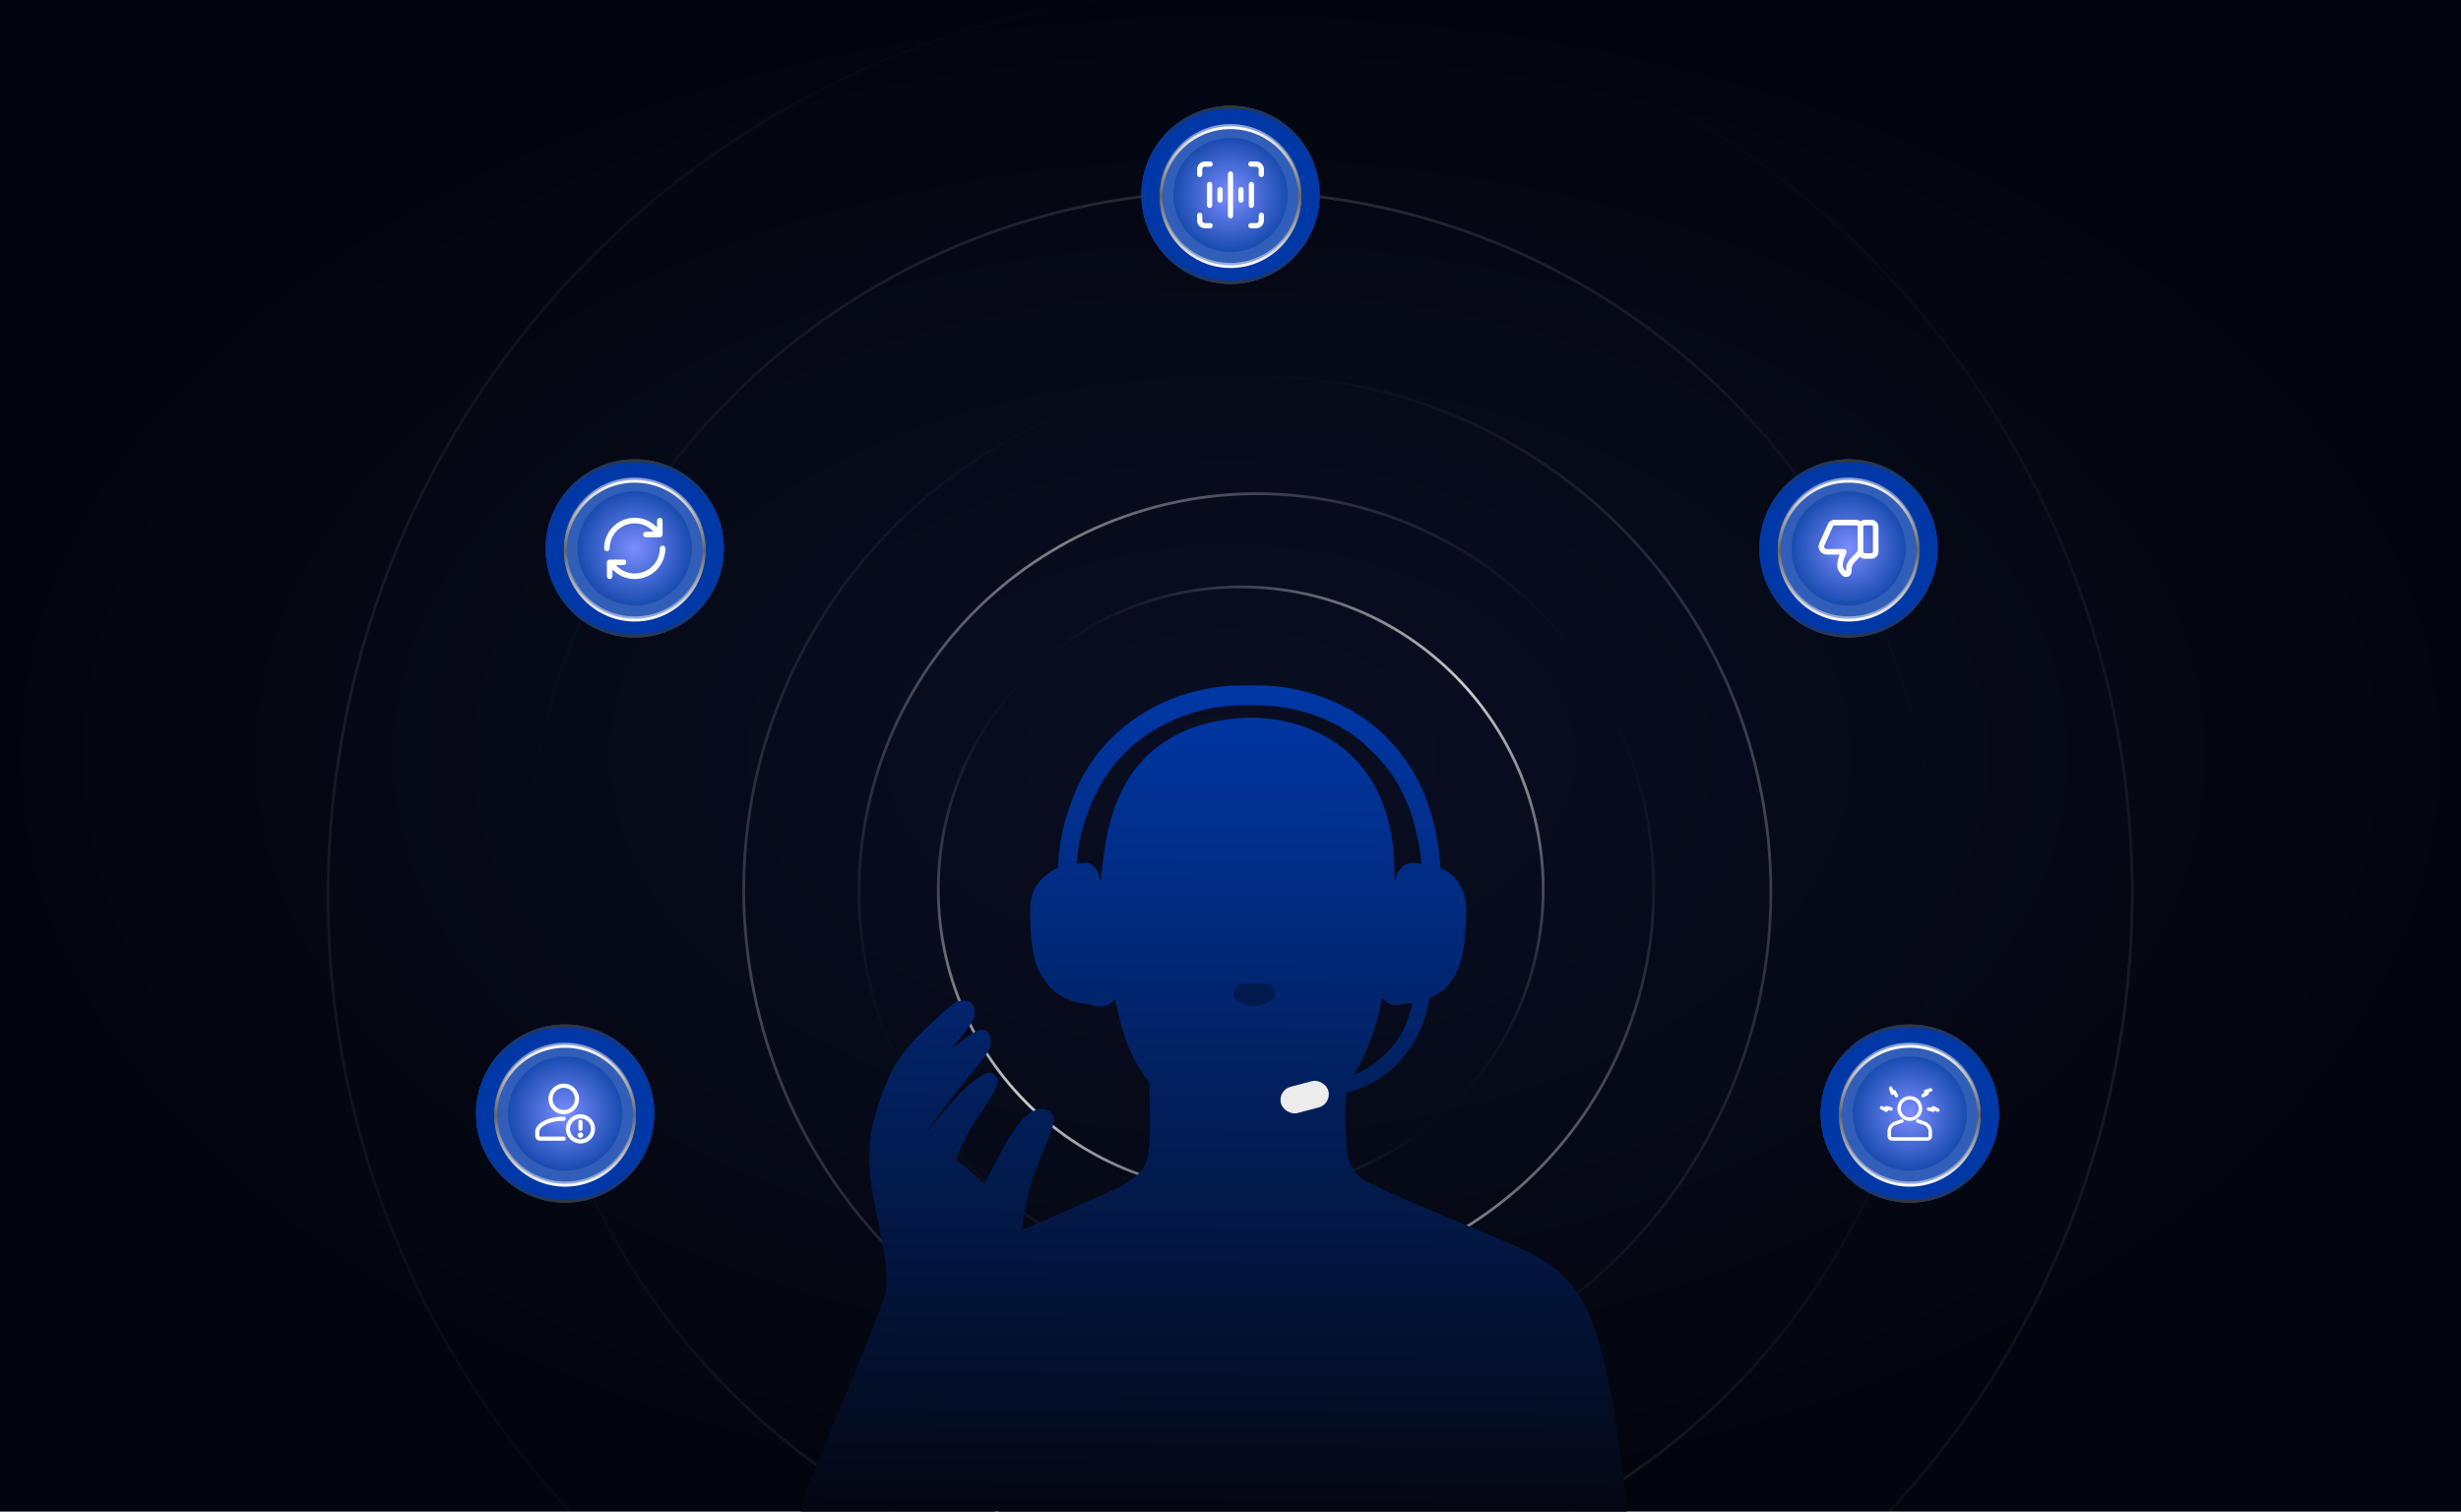 <svg width="884" height="543" viewBox="0 0 884 543" fill="none" xmlns="http://www.w3.org/2000/svg">
<g clip-path="url(#clip0_3906_53045)">
<rect width="884" height="543" fill="url(#paint0_radial_3906_53045)"/>
<path opacity="0.6" d="M632.439 283.577C652.555 383.66 587.909 481.061 488.051 501.132C388.194 521.203 290.934 456.342 270.818 356.26C250.703 256.177 315.349 158.775 415.207 138.704C515.064 118.634 612.323 183.494 632.439 283.577Z" stroke="url(#paint1_linear_3906_53045)" stroke-opacity="0.4"/>
<path opacity="0.8" d="M377.274 198.225C444.668 157.229 532.437 178.473 573.313 245.67C614.189 312.867 592.696 400.575 525.302 441.571C457.909 482.567 370.139 461.322 329.263 394.125C288.387 326.928 309.881 239.22 377.274 198.225Z" stroke="url(#paint2_linear_3906_53045)" stroke-opacity="0.6"/>
<circle cx="445.688" cy="319.465" r="108.644" transform="rotate(46.94 445.688 319.465)" stroke="url(#paint3_linear_3906_53045)" stroke-opacity="0.8"/>
<path opacity="0.4" d="M441.862 68.658C581.788 68.658 695.219 181.838 695.219 321.45C695.219 461.063 581.788 574.243 441.862 574.243C301.936 574.243 188.506 461.063 188.506 321.45C188.506 181.838 301.936 68.658 441.862 68.658Z" stroke="url(#paint4_linear_3906_53045)" stroke-opacity="0.4"/>
<path opacity="0.2" d="M122.572 266.58C152.944 89.847 320.518 -28.855 496.856 1.449C673.194 31.754 791.524 199.59 761.152 376.323C730.779 553.057 563.206 671.758 386.867 641.454C210.53 611.149 92.199 443.313 122.572 266.58Z" stroke="url(#paint5_linear_3906_53045)" stroke-opacity="0.4"/>
<circle cx="203" cy="400" r="31.5" fill="#0038A7" stroke="url(#paint6_linear_3906_53045)"/>
<g filter="url(#filter0_f_3906_53045)">
<circle cx="203" cy="400" r="32" fill="#0038A7"/>
<circle cx="203" cy="400" r="31.5" stroke="url(#paint7_linear_3906_53045)"/>
</g>
<circle cx="203" cy="400" r="25.436" fill="white" fill-opacity="0.1"/>
<circle cx="203" cy="400" r="24.936" stroke="url(#paint8_linear_3906_53045)" stroke-opacity="0.5"/>
<circle cx="202.997" cy="400" r="20.513" fill="url(#paint9_radial_3906_53045)"/>
<path fill-rule="evenodd" clip-rule="evenodd" d="M202.5 408.263H193.95C193.897 408.263 193.846 408.241 193.809 408.204C193.771 408.166 193.75 408.116 193.75 408.063C193.75 408.062 193.75 406.613 193.75 406.613C193.75 405.782 194.343 405.05 195.257 404.428C196.889 403.314 199.53 402.612 202.5 402.612C202.914 402.612 203.25 402.276 203.25 401.862C203.25 401.449 202.914 401.112 202.5 401.112C199.178 401.112 196.237 401.943 194.411 403.188C193.018 404.138 192.25 405.345 192.25 406.612V408.063C192.25 408.513 192.429 408.946 192.748 409.265C193.067 409.583 193.499 409.763 193.95 409.762C195.966 409.763 202.5 409.763 202.5 409.763C202.914 409.763 203.25 409.426 203.25 409.013C203.25 408.599 202.914 408.263 202.5 408.263Z" fill="white"/>
<path fill-rule="evenodd" clip-rule="evenodd" d="M202.5 389.25C199.464 389.25 197 391.714 197 394.75C197 397.786 199.464 400.25 202.5 400.25C205.536 400.25 208 397.786 208 394.75C208 391.714 205.536 389.25 202.5 389.25ZM202.5 390.75C204.708 390.75 206.5 392.542 206.5 394.75C206.5 396.958 204.708 398.75 202.5 398.75C200.292 398.75 198.5 396.958 198.5 394.75C198.5 392.542 200.292 390.75 202.5 390.75Z" fill="white"/>
<path fill-rule="evenodd" clip-rule="evenodd" d="M209.25 405.5V403C209.25 402.586 208.914 402.25 208.5 402.25C208.086 402.25 207.75 402.586 207.75 403V405.5C207.75 405.914 208.086 406.25 208.5 406.25C208.914 406.25 209.25 405.914 209.25 405.5Z" fill="white"/>
<path d="M208.5 408.75C209.052 408.75 209.5 408.302 209.5 407.75C209.5 407.198 209.052 406.75 208.5 406.75C207.948 406.75 207.5 407.198 207.5 407.75C207.5 408.302 207.948 408.75 208.5 408.75Z" fill="white"/>
<path fill-rule="evenodd" clip-rule="evenodd" d="M208.5 400.25C205.602 400.25 203.25 402.602 203.25 405.5C203.25 408.398 205.602 410.75 208.5 410.75C211.398 410.75 213.75 408.398 213.75 405.5C213.75 402.602 211.398 400.25 208.5 400.25ZM208.5 401.75C210.57 401.75 212.25 403.43 212.25 405.5C212.25 407.57 210.57 409.25 208.5 409.25C206.43 409.25 204.75 407.57 204.75 405.5C204.75 403.43 206.43 401.75 208.5 401.75Z" fill="white"/>
<g filter="url(#filter1_f_3906_53045)">
<circle cx="203" cy="400.821" r="25.436" fill="white" fill-opacity="0.1"/>
<circle cx="203" cy="400.821" r="24.936" stroke="url(#paint10_linear_3906_53045)"/>
</g>
<circle cx="686" cy="400" r="31.5" fill="#0038A7" stroke="url(#paint11_linear_3906_53045)"/>
<g filter="url(#filter2_f_3906_53045)">
<circle cx="686" cy="400" r="32" fill="#0038A7"/>
<circle cx="686" cy="400" r="31.5" stroke="url(#paint12_linear_3906_53045)"/>
</g>
<circle cx="686" cy="400" r="25.436" fill="white" fill-opacity="0.1"/>
<circle cx="686" cy="400" r="24.936" stroke="url(#paint13_linear_3906_53045)" stroke-opacity="0.5"/>
<circle cx="685.997" cy="400" r="20.513" fill="url(#paint14_radial_3906_53045)"/>
<path d="M686.001 402.404C687.119 402.403 688.19 401.959 688.981 401.168C689.771 400.378 690.216 399.306 690.217 398.188C689.986 392.595 682.016 392.597 681.785 398.188C681.786 399.306 682.231 400.378 683.021 401.168C683.812 401.958 684.883 402.403 686.001 402.404ZM686.001 394.723C686.92 394.724 687.801 395.089 688.451 395.739C689.1 396.389 689.466 397.27 689.467 398.188C689.28 402.785 682.722 402.784 682.535 398.188C682.536 397.27 682.902 396.389 683.552 395.739C684.201 395.089 685.082 394.724 686.001 394.723Z" fill="white" stroke="white" stroke-width="0.5"/>
<path d="M691.289 403.109L688.978 402.34C688.884 402.311 688.783 402.32 688.695 402.365C688.608 402.41 688.541 402.487 688.51 402.58C688.479 402.674 688.486 402.775 688.529 402.864C688.573 402.952 688.649 403.02 688.742 403.053L691.052 403.821C691.62 404.01 692.114 404.373 692.464 404.859C692.814 405.344 693.002 405.928 693.001 406.526V408.196C693.001 408.341 692.943 408.48 692.84 408.583C692.738 408.685 692.599 408.743 692.453 408.743H679.55C679.405 408.743 679.265 408.685 679.163 408.583C679.06 408.48 679.002 408.341 679.002 408.196V406.526C679.002 405.928 679.19 405.344 679.539 404.859C679.889 404.373 680.383 404.01 680.951 403.821L683.262 403.053C683.308 403.037 683.352 403.012 683.389 402.98C683.426 402.948 683.457 402.909 683.479 402.865C683.501 402.821 683.514 402.773 683.518 402.723C683.521 402.674 683.515 402.625 683.499 402.578C683.484 402.531 683.459 402.488 683.427 402.451C683.395 402.414 683.355 402.383 683.311 402.361C683.267 402.339 683.219 402.326 683.17 402.322C683.121 402.319 683.072 402.325 683.025 402.34L680.714 403.11C679.997 403.348 679.373 403.806 678.931 404.42C678.489 405.033 678.251 405.77 678.252 406.526V408.196C678.252 408.54 678.389 408.87 678.632 409.113C678.876 409.356 679.206 409.493 679.55 409.493H692.453C692.798 409.493 693.127 409.356 693.371 409.113C693.614 408.87 693.751 408.54 693.751 408.196V406.526C693.752 405.77 693.515 405.033 693.073 404.42C692.63 403.806 692.006 403.348 691.289 403.109Z" fill="white" stroke="white" stroke-width="0.5"/>
<path d="M679.355 392.817C679.374 392.879 679.409 392.934 679.456 392.978C679.503 393.023 679.561 393.054 679.623 393.07C679.686 393.085 679.752 393.085 679.814 393.068C679.876 393.051 679.933 393.018 679.979 392.973L680.271 392.681L680.902 393.77C680.926 393.813 680.959 393.851 680.998 393.882C681.037 393.912 681.082 393.934 681.13 393.947C681.177 393.96 681.227 393.963 681.276 393.957C681.325 393.951 681.373 393.935 681.416 393.91C681.458 393.885 681.496 393.852 681.526 393.813C681.556 393.773 681.578 393.728 681.591 393.681C681.603 393.633 681.606 393.583 681.599 393.534C681.592 393.485 681.576 393.438 681.551 393.395L680.676 391.882C680.647 391.833 680.607 391.791 680.559 391.759C680.511 391.728 680.457 391.708 680.4 391.7C680.343 391.693 680.286 391.698 680.231 391.716C680.177 391.735 680.127 391.765 680.086 391.805L679.891 392L679.517 390.768C679.487 390.674 679.421 390.597 679.334 390.551C679.247 390.506 679.145 390.496 679.051 390.525C678.957 390.554 678.878 390.618 678.831 390.704C678.784 390.79 678.773 390.891 678.799 390.986L679.355 392.817Z" fill="white" stroke="white" stroke-width="0.5"/>
<path d="M679.613 398.453C679.625 398.406 679.629 398.356 679.622 398.307C679.616 398.259 679.6 398.211 679.575 398.169C679.55 398.126 679.518 398.089 679.479 398.059C679.439 398.029 679.395 398.007 679.347 397.994L677.659 397.543C677.604 397.529 677.546 397.527 677.489 397.539C677.433 397.55 677.38 397.574 677.335 397.609C677.289 397.644 677.253 397.689 677.227 397.741C677.201 397.792 677.188 397.848 677.187 397.906V398.182L676.051 397.575C675.964 397.53 675.862 397.522 675.769 397.551C675.675 397.581 675.597 397.646 675.55 397.732C675.504 397.819 675.493 397.92 675.521 398.014C675.548 398.109 675.612 398.188 675.698 398.236L677.386 399.138C677.443 399.168 677.507 399.183 677.571 399.181C677.636 399.179 677.699 399.16 677.754 399.127C677.809 399.094 677.855 399.047 677.887 398.991C677.92 398.935 677.937 398.872 677.938 398.808V398.394L679.154 398.719C679.25 398.744 679.352 398.73 679.438 398.681C679.524 398.631 679.587 398.549 679.613 398.453Z" fill="white" stroke="white" stroke-width="0.5"/>
<path d="M696.305 398.477L694.617 397.575C694.56 397.545 694.496 397.53 694.432 397.532C694.367 397.534 694.304 397.553 694.249 397.586C694.193 397.619 694.147 397.666 694.115 397.722C694.083 397.778 694.066 397.841 694.065 397.906V398.319L692.849 397.994C692.754 397.97 692.652 397.985 692.568 398.035C692.483 398.085 692.421 398.166 692.395 398.261C692.37 398.357 692.383 398.458 692.432 398.544C692.481 398.629 692.561 398.692 692.656 398.719L694.344 399.17C694.399 399.184 694.457 399.186 694.513 399.174C694.57 399.163 694.622 399.139 694.668 399.104C694.713 399.069 694.75 399.024 694.776 398.973C694.801 398.921 694.815 398.865 694.815 398.808V398.531C694.925 398.571 696.025 399.227 696.128 399.183C696.211 399.181 696.291 399.152 696.355 399.101C696.42 399.049 696.466 398.978 696.486 398.897C696.506 398.817 696.499 398.733 696.467 398.657C696.434 398.58 696.377 398.517 696.305 398.477Z" fill="white" stroke="white" stroke-width="0.5"/>
<path d="M690.776 393.957C690.834 394.038 692.39 393.061 692.476 393.032C692.525 393.003 692.568 392.963 692.599 392.915C692.631 392.867 692.651 392.813 692.658 392.756C692.666 392.699 692.66 392.641 692.642 392.587C692.624 392.532 692.594 392.483 692.553 392.442L692.358 392.247L693.59 391.873C693.684 391.842 693.762 391.777 693.807 391.689C693.853 391.602 693.862 391.501 693.834 391.407C693.805 391.313 693.741 391.234 693.655 391.187C693.569 391.14 693.467 391.128 693.373 391.155L691.541 391.71C691.48 391.73 691.424 391.765 691.38 391.812C691.336 391.859 691.304 391.916 691.289 391.979C691.273 392.041 691.274 392.107 691.29 392.169C691.307 392.231 691.34 392.288 691.385 392.335L691.678 392.627L690.588 393.257C690.518 393.3 690.464 393.363 690.433 393.439C690.403 393.515 690.398 393.599 690.419 393.678C690.44 393.757 690.487 393.826 690.551 393.877C690.615 393.927 690.694 393.955 690.776 393.957Z" fill="white" stroke="white" stroke-width="0.5"/>
<g filter="url(#filter3_f_3906_53045)">
<circle cx="686" cy="400.821" r="25.436" fill="white" fill-opacity="0.1"/>
<circle cx="686" cy="400.821" r="24.936" stroke="url(#paint15_linear_3906_53045)"/>
</g>
<circle cx="228" cy="197" r="31.5" fill="#0038A7" stroke="url(#paint16_linear_3906_53045)"/>
<g filter="url(#filter4_f_3906_53045)">
<circle cx="228" cy="197" r="32" fill="#0038A7"/>
<circle cx="228" cy="197" r="31.5" stroke="url(#paint17_linear_3906_53045)"/>
</g>
<circle cx="228" cy="197" r="25.436" fill="white" fill-opacity="0.1"/>
<circle cx="228" cy="197" r="24.936" stroke="url(#paint18_linear_3906_53045)" stroke-opacity="0.5"/>
<circle cx="227.997" cy="197" r="20.513" fill="url(#paint19_radial_3906_53045)"/>
<path fill-rule="evenodd" clip-rule="evenodd" d="M228 188C223.029 188 219 192.029 219 197C219 197.552 218.552 198 218 198C217.448 198 217 197.552 217 197C217 190.925 221.925 186 228 186C231.153 186 233.995 187.327 236 189.45V187C236 186.448 236.448 186 237 186C237.552 186 238 186.448 238 187V192C238 192.552 237.552 193 237 193H236.681C236.669 193 236.657 193 236.645 193H232C231.448 193 231 192.552 231 192C231 191.448 231.448 191 232 191H234.708C233.06 189.158 230.665 188 228 188ZM228 206C232.971 206 237 201.971 237 197C237 196.448 237.448 196 238 196C238.552 196 239 196.448 239 197C239 203.075 234.075 208 228 208C224.847 208 222.005 206.673 220 204.55V207C220 207.552 219.552 208 219 208C218.448 208 218 207.552 218 207V202C218 201.448 218.448 201 219 201H219.319C219.331 201 219.343 201 219.355 201H224C224.552 201 225 201.448 225 202C225 202.552 224.552 203 224 203H221.292C222.94 204.842 225.335 206 228 206Z" fill="white"/>
<g filter="url(#filter5_f_3906_53045)">
<circle cx="228" cy="197.82" r="25.436" fill="white" fill-opacity="0.1"/>
<circle cx="228" cy="197.82" r="24.936" stroke="url(#paint20_linear_3906_53045)"/>
</g>
<circle cx="664" cy="197" r="31.5" fill="#0038A7" stroke="url(#paint21_linear_3906_53045)"/>
<g filter="url(#filter6_f_3906_53045)">
<circle cx="664" cy="197" r="32" fill="#0038A7"/>
<circle cx="664" cy="197" r="31.5" stroke="url(#paint22_linear_3906_53045)"/>
</g>
<circle cx="664" cy="197" r="25.436" fill="white" fill-opacity="0.1"/>
<circle cx="664" cy="197" r="24.936" stroke="url(#paint23_linear_3906_53045)" stroke-opacity="0.5"/>
<circle cx="663.997" cy="197" r="20.513" fill="url(#paint24_radial_3906_53045)"/>
<path d="M672.208 186.976H669.841C669.245 186.976 668.706 187.21 668.298 187.583C667.89 187.21 667.351 186.976 666.756 186.976H658.924C658.023 186.976 657.203 187.507 656.833 188.328L653.644 195.432C653.367 196.25 653.5 197.156 654.003 197.856C654.507 198.56 655.289 198.963 656.151 198.963H661.191L661.184 198.978C660.579 200.417 660.214 201.286 660.214 203.32C660.214 203.324 660.217 203.327 660.217 203.332C660.217 203.336 660.214 203.34 660.214 203.344C660.214 204.606 661.128 205.694 661.923 206.5C662.265 206.847 662.7 207.023 663.137 207.023C663.515 207.023 663.894 206.891 664.214 206.623C664.869 206.075 664.872 205.314 664.874 204.703C664.875 204.544 664.875 204.378 664.886 204.208L664.937 203.508C665.473 202.271 666.1 201.654 666.888 200.885C667.253 200.529 667.662 200.125 668.089 199.632C668.51 200.135 669.135 200.463 669.841 200.463H672.208C673.472 200.463 674.5 199.434 674.5 198.171V189.268C674.5 188.004 673.472 186.976 672.208 186.976ZM667.13 198.449C666.682 198.991 666.254 199.408 665.841 199.811C664.982 200.649 664.171 201.441 663.507 203.03C663.488 203.11 663.473 203.186 663.451 203.266L663.391 204.1C663.375 204.305 663.375 204.505 663.374 204.698C663.372 205.156 663.359 205.382 663.252 205.472C663.184 205.528 663.108 205.565 662.991 205.447C662.642 205.093 661.714 204.152 661.714 203.32C661.714 201.589 661.982 200.952 662.567 199.559L663.006 198.497C663.101 198.266 663.075 198.003 662.935 197.795C662.796 197.587 662.562 197.463 662.313 197.463H656.151C655.779 197.463 655.44 197.288 655.222 196.982C654.997 196.67 654.94 196.28 655.038 195.981L658.202 188.943C658.329 188.659 658.612 188.476 658.924 188.476H666.756C667.193 188.476 667.548 188.831 667.548 189.268V197.943L667.13 198.449ZM673 198.171C673 198.608 672.645 198.963 672.208 198.963H669.841C669.403 198.963 669.048 198.608 669.048 198.171V189.268C669.048 188.831 669.403 188.476 669.841 188.476H672.208C672.645 188.476 673 188.831 673 189.268V198.171Z" fill="white" stroke="white" stroke-width="0.5"/>
<g filter="url(#filter7_f_3906_53045)">
<circle cx="664" cy="197.82" r="25.436" fill="white" fill-opacity="0.1"/>
<circle cx="664" cy="197.82" r="24.936" stroke="url(#paint25_linear_3906_53045)"/>
</g>
<circle cx="442" cy="70" r="31.5" fill="#0038A7" stroke="url(#paint26_linear_3906_53045)"/>
<g filter="url(#filter8_f_3906_53045)">
<circle cx="442" cy="70" r="32" fill="#0038A7"/>
<circle cx="442" cy="70" r="31.5" stroke="url(#paint27_linear_3906_53045)"/>
</g>
<circle cx="442" cy="70" r="25.436" fill="white" fill-opacity="0.1"/>
<circle cx="442" cy="70" r="24.936" stroke="url(#paint28_linear_3906_53045)" stroke-opacity="0.5"/>
<circle cx="441.997" cy="70" r="20.513" fill="url(#paint29_radial_3906_53045)"/>
<g clip-path="url(#clip1_3906_53045)">
<path d="M435.438 73.75V66.25C435.438 65.732 435.018 65.312 434.5 65.312C433.982 65.312 433.562 65.732 433.562 66.25V73.75C433.562 74.268 433.982 74.688 434.5 74.688C435.018 74.688 435.438 74.268 435.438 73.75Z" fill="white"/>
<path d="M442 61.562C441.482 61.562 441.062 61.982 441.062 62.5V77.5C441.062 78.018 441.482 78.438 442 78.438C442.518 78.438 442.938 78.018 442.938 77.5V62.5C442.938 61.982 442.518 61.562 442 61.562Z" fill="white"/>
<path d="M449.5 74.688C450.018 74.688 450.438 74.268 450.438 73.75V66.25C450.438 65.732 450.018 65.312 449.5 65.312C448.982 65.312 448.562 65.732 448.562 66.25V73.75C448.562 74.268 448.982 74.688 449.5 74.688Z" fill="white"/>
<path d="M438.25 67.188C437.732 67.188 437.312 67.607 437.312 68.125V71.875C437.312 72.393 437.732 72.812 438.25 72.812C438.768 72.812 439.188 72.393 439.188 71.875V68.125C439.188 67.607 438.768 67.188 438.25 67.188Z" fill="white"/>
<path d="M445.75 67.188C445.232 67.188 444.812 67.607 444.812 68.125V71.875C444.812 72.393 445.232 72.812 445.75 72.812C446.268 72.812 446.688 72.393 446.688 71.875V68.125C446.688 67.607 446.268 67.188 445.75 67.188Z" fill="white"/>
<path d="M434.688 80.125H432.812C432.296 80.125 431.875 79.704 431.875 79.188V77.312C431.875 76.795 431.455 76.375 430.938 76.375C430.42 76.375 430 76.795 430 77.312V79.188C430 80.738 431.262 82 432.812 82H434.688C435.205 82 435.625 81.58 435.625 81.062C435.625 80.545 435.205 80.125 434.688 80.125Z" fill="white"/>
<path d="M434.688 58H432.812C431.262 58 430 59.262 430 60.812V62.688C430 63.205 430.42 63.625 430.938 63.625C431.455 63.625 431.875 63.205 431.875 62.688V60.812C431.875 60.296 432.296 59.875 432.812 59.875H434.688C435.205 59.875 435.625 59.455 435.625 58.938C435.625 58.42 435.205 58 434.688 58Z" fill="white"/>
<path d="M451.188 58H449.312C448.795 58 448.375 58.42 448.375 58.938C448.375 59.455 448.795 59.875 449.312 59.875H451.188C451.704 59.875 452.125 60.296 452.125 60.812V62.688C452.125 63.205 452.545 63.625 453.062 63.625C453.58 63.625 454 63.205 454 62.688V60.812C454 59.262 452.738 58 451.188 58Z" fill="white"/>
<path d="M453.062 76.375C452.545 76.375 452.125 76.795 452.125 77.312V79.188C452.125 79.704 451.704 80.125 451.188 80.125H449.312C448.795 80.125 448.375 80.545 448.375 81.062C448.375 81.58 448.795 82 449.312 82H451.188C452.738 82 454 80.738 454 79.188V77.312C454 76.795 453.58 76.375 453.062 76.375Z" fill="white"/>
</g>
<g filter="url(#filter9_f_3906_53045)">
<circle cx="442" cy="70.82" r="25.436" fill="white" fill-opacity="0.1"/>
<circle cx="442" cy="70.82" r="24.936" stroke="url(#paint30_linear_3906_53045)"/>
</g>
<path d="M439.414 246.537C418.414 248.75 400.301 259.85 390.139 276.763C384.964 285.312 380.914 298.288 380.239 308.188L380.014 311.75L378.289 312.612C376.039 313.7 372.589 317.15 371.614 319.25C371.201 320.188 370.639 321.837 370.414 322.925C369.514 327.237 370.189 338.75 371.689 344.562C373.301 350.788 377.277 355.887 382.564 358.55C384.664 359.6 387.889 360.5 389.539 360.5C390.289 360.5 391.526 360.762 392.239 361.062C394.977 362.188 398.614 361.438 399.889 359.487C400.489 358.587 400.527 358.738 401.727 363.95C403.827 373.4 406.564 380.038 410.689 385.812L412.864 388.812L413.051 398.562C413.352 415.625 412.489 419.225 406.939 423.387C403.902 425.675 401.352 426.913 385.564 433.812C378.139 437.038 370.977 440.188 369.664 440.788C368.352 441.387 367.227 441.837 367.152 441.8C366.964 441.575 368.127 434.525 368.914 431C370.189 425.45 372.026 419.938 375.289 412.138C378.627 404.15 379.114 402.088 378.027 400.325C377.164 398.825 375.701 398.225 373.376 398.45C368.726 398.9 363.964 404.863 356.652 419.45C355.114 422.525 353.764 425 353.576 425C353.426 425 351.814 423.612 349.939 421.962C348.101 420.312 345.851 418.438 344.989 417.8L343.451 416.675L344.126 414.725C345.326 411.237 348.101 406.137 352.376 399.688C357.064 392.6 358.376 390.163 358.376 388.325C358.376 386.938 357.401 385.775 355.864 385.4C352.864 384.65 344.951 391.625 335.876 403.025C334.451 404.862 333.251 406.212 333.251 406.1C333.251 405.387 342.102 393.875 350.089 384.125C355.152 377.975 355.864 376.737 355.864 374.112C355.864 371.45 354.926 370.1 352.977 369.95C351.289 369.8 349.826 370.587 344.951 374.337C343.076 375.8 341.501 376.887 341.501 376.812C341.501 376.738 342.439 375.612 343.602 374.3C346.489 371.037 349.002 367.663 349.639 366.125C350.502 364.137 350.089 361.325 348.852 360.237C347.576 359.15 345.326 359.113 343.152 360.125C341.427 360.988 331.601 370.025 327.926 374.188C322.151 380.712 319.789 384.762 316.639 393.5C313.414 402.387 312.251 408.387 312.251 415.962C312.251 422.337 312.776 425.75 316.789 445.812C318.139 452.6 318.364 454.4 318.401 458.75C318.439 463.663 318.401 463.925 317.051 467.788C314.501 474.988 306.026 495.912 298.489 513.688C291.026 531.162 287.539 541.062 286.789 546.725C285.439 557.15 286.301 567.65 289.264 576.688C290.764 581.263 291.889 583.212 294.589 585.875C299.951 591.163 306.964 593.225 314.164 591.725C320.051 590.45 330.626 583.887 335.689 578.3C337.639 576.162 342.176 569.562 346.751 562.212C349.151 558.425 353.201 551.15 356.164 545.375L358.564 540.688L358.789 544.812C358.939 547.062 359.576 563.188 360.251 580.625C360.889 598.062 361.489 612.688 361.602 613.175L361.751 614H446.126H530.501V612.2C530.539 605.15 533.089 558.537 533.501 557.562C533.764 556.963 533.839 557.112 533.839 558.312C533.876 559.138 534.139 561.312 534.439 563.188C534.889 566.188 535.676 572.188 537.439 586.25C537.702 588.612 538.414 595.288 538.939 601.062C539.501 606.838 540.026 612.125 540.102 612.8L540.289 614H565.451H590.576L590.352 610.325C587.089 564.125 582.889 524.225 579.064 502.812C573.589 472.475 567.401 460.363 552.814 451.812C548.727 449.413 543.702 447.162 518.689 436.737C498.176 428.188 490.451 424.587 488.239 422.637C486.402 420.95 484.939 418.325 484.189 415.212C483.477 412.4 483.026 400.55 483.401 395.712L483.701 392.487L485.839 391.85C487.001 391.512 489.251 390.65 490.789 390.013C501.739 385.25 510.626 373.625 512.914 361.138C513.401 358.55 513.401 358.55 515.276 357.612C518.239 356.112 519.814 354.688 521.801 351.725C524.839 347.15 526.189 341.3 526.602 330.688C526.864 324.35 526.376 321.312 524.614 318.013C523.414 315.875 520.489 313.1 518.727 312.462L517.489 312.013L517.039 307.513C515.164 289.025 508.414 274.625 496.301 263.188C486.777 254.225 472.789 248.075 458.426 246.537C454.189 246.05 443.952 246.087 439.414 246.537ZM458.989 253.812C469.264 255.163 478.039 258.462 486.064 264.05C490.414 267.087 497.277 274.062 500.051 278.337C503.089 282.95 505.452 287.825 507.064 292.812C508.414 296.9 509.989 304.137 510.401 308.112L510.626 310.287L508.451 310.025C505.076 309.65 503.051 311.075 501.514 314.938L500.914 316.438V313.25C500.801 294.987 495.626 281.15 485.276 271.25C475.076 261.5 459.514 256.587 443.727 258.087C435.589 258.875 429.214 260.638 423.027 263.75C406.939 271.962 398.539 286.55 396.064 310.625C395.727 313.812 395.389 316.475 395.314 316.55C395.277 316.625 395.089 316.025 394.939 315.2C394.639 313.25 393.514 311.525 392.051 310.587C391.039 309.987 390.439 309.875 388.789 310.062L386.764 310.287L387.027 307.55C388.039 296.487 393.364 283.25 400.189 274.737C409.152 263.562 423.176 255.913 438.626 253.812C443.614 253.138 453.814 253.138 458.989 253.812ZM499.751 360.875C500.727 361.137 501.739 361.137 502.826 360.912C506.276 360.125 507.251 360.125 507.251 360.837C507.251 362 504.739 369.05 503.651 370.925C499.939 377.337 493.226 383.337 487.151 385.662L486.176 386L487.001 384.8C490.264 379.887 494.051 370.025 495.664 362.263L496.526 358.212L497.389 359.337C497.914 360.012 498.889 360.65 499.751 360.875Z" fill="url(#paint31_linear_3906_53045)"/>
<rect x="458.875" y="391.629" width="17.625" height="9.75" rx="4.875" transform="rotate(-14.807 458.875 391.629)" fill="#ECECEC"/>
<path d="M443.142 357.659C442.566 355.497 444.196 353.375 446.434 353.375H454.622C456.899 353.375 458.506 355.606 457.786 357.766C457.522 358.56 456.971 359.233 456.224 359.61C451.757 361.863 448.847 361.877 444.711 359.683C443.925 359.266 443.372 358.519 443.142 357.659Z" fill="#001A4E"/>
</g>
<defs>
<filter id="filter0_f_3906_53045" x="151" y="348" width="104" height="104" filterUnits="userSpaceOnUse" color-interpolation-filters="sRGB">
<feFlood flood-opacity="0" result="BackgroundImageFix"/>
<feBlend mode="normal" in="SourceGraphic" in2="BackgroundImageFix" result="shape"/>
<feGaussianBlur stdDeviation="10" result="effect1_foregroundBlur_3906_53045"/>
</filter>
<filter id="filter1_f_3906_53045" x="167.564" y="365.385" width="70.871" height="70.872" filterUnits="userSpaceOnUse" color-interpolation-filters="sRGB">
<feFlood flood-opacity="0" result="BackgroundImageFix"/>
<feBlend mode="normal" in="SourceGraphic" in2="BackgroundImageFix" result="shape"/>
<feGaussianBlur stdDeviation="5" result="effect1_foregroundBlur_3906_53045"/>
</filter>
<filter id="filter2_f_3906_53045" x="634" y="348" width="104" height="104" filterUnits="userSpaceOnUse" color-interpolation-filters="sRGB">
<feFlood flood-opacity="0" result="BackgroundImageFix"/>
<feBlend mode="normal" in="SourceGraphic" in2="BackgroundImageFix" result="shape"/>
<feGaussianBlur stdDeviation="10" result="effect1_foregroundBlur_3906_53045"/>
</filter>
<filter id="filter3_f_3906_53045" x="650.564" y="365.385" width="70.871" height="70.872" filterUnits="userSpaceOnUse" color-interpolation-filters="sRGB">
<feFlood flood-opacity="0" result="BackgroundImageFix"/>
<feBlend mode="normal" in="SourceGraphic" in2="BackgroundImageFix" result="shape"/>
<feGaussianBlur stdDeviation="5" result="effect1_foregroundBlur_3906_53045"/>
</filter>
<filter id="filter4_f_3906_53045" x="176" y="145" width="104" height="104" filterUnits="userSpaceOnUse" color-interpolation-filters="sRGB">
<feFlood flood-opacity="0" result="BackgroundImageFix"/>
<feBlend mode="normal" in="SourceGraphic" in2="BackgroundImageFix" result="shape"/>
<feGaussianBlur stdDeviation="10" result="effect1_foregroundBlur_3906_53045"/>
</filter>
<filter id="filter5_f_3906_53045" x="192.564" y="162.384" width="70.871" height="70.872" filterUnits="userSpaceOnUse" color-interpolation-filters="sRGB">
<feFlood flood-opacity="0" result="BackgroundImageFix"/>
<feBlend mode="normal" in="SourceGraphic" in2="BackgroundImageFix" result="shape"/>
<feGaussianBlur stdDeviation="5" result="effect1_foregroundBlur_3906_53045"/>
</filter>
<filter id="filter6_f_3906_53045" x="612" y="145" width="104" height="104" filterUnits="userSpaceOnUse" color-interpolation-filters="sRGB">
<feFlood flood-opacity="0" result="BackgroundImageFix"/>
<feBlend mode="normal" in="SourceGraphic" in2="BackgroundImageFix" result="shape"/>
<feGaussianBlur stdDeviation="10" result="effect1_foregroundBlur_3906_53045"/>
</filter>
<filter id="filter7_f_3906_53045" x="628.564" y="162.384" width="70.871" height="70.872" filterUnits="userSpaceOnUse" color-interpolation-filters="sRGB">
<feFlood flood-opacity="0" result="BackgroundImageFix"/>
<feBlend mode="normal" in="SourceGraphic" in2="BackgroundImageFix" result="shape"/>
<feGaussianBlur stdDeviation="5" result="effect1_foregroundBlur_3906_53045"/>
</filter>
<filter id="filter8_f_3906_53045" x="390" y="18" width="104" height="104" filterUnits="userSpaceOnUse" color-interpolation-filters="sRGB">
<feFlood flood-opacity="0" result="BackgroundImageFix"/>
<feBlend mode="normal" in="SourceGraphic" in2="BackgroundImageFix" result="shape"/>
<feGaussianBlur stdDeviation="10" result="effect1_foregroundBlur_3906_53045"/>
</filter>
<filter id="filter9_f_3906_53045" x="406.564" y="35.384" width="70.871" height="70.872" filterUnits="userSpaceOnUse" color-interpolation-filters="sRGB">
<feFlood flood-opacity="0" result="BackgroundImageFix"/>
<feBlend mode="normal" in="SourceGraphic" in2="BackgroundImageFix" result="shape"/>
<feGaussianBlur stdDeviation="5" result="effect1_foregroundBlur_3906_53045"/>
</filter>
<radialGradient id="paint0_radial_3906_53045" cx="0" cy="0" r="1" gradientUnits="userSpaceOnUse" gradientTransform="translate(442 271.5) rotate(90) scale(271.5 442)">
<stop stop-color="#0A0E22"/>
<stop offset="1" stop-color="#03050E"/>
</radialGradient>
<linearGradient id="paint1_linear_3906_53045" x1="488.15" y1="501.623" x2="415.108" y2="138.214" gradientUnits="userSpaceOnUse">
<stop stop-color="white" stop-opacity="0"/>
<stop offset="0.487" stop-color="white"/>
<stop offset="1" stop-color="white" stop-opacity="0"/>
</linearGradient>
<linearGradient id="paint2_linear_3906_53045" x1="573.74" y1="245.41" x2="328.836" y2="394.385" gradientUnits="userSpaceOnUse">
<stop stop-color="white" stop-opacity="0"/>
<stop offset="0.487" stop-color="white"/>
<stop offset="1" stop-color="white" stop-opacity="0"/>
</linearGradient>
<linearGradient id="paint3_linear_3906_53045" x1="554.832" y1="319.465" x2="336.545" y2="319.465" gradientUnits="userSpaceOnUse">
<stop stop-color="white" stop-opacity="0"/>
<stop offset="0.487" stop-color="white"/>
<stop offset="1" stop-color="white" stop-opacity="0"/>
</linearGradient>
<linearGradient id="paint4_linear_3906_53045" x1="695.719" y1="321.451" x2="188.006" y2="321.451" gradientUnits="userSpaceOnUse">
<stop stop-color="white" stop-opacity="0"/>
<stop offset="0.487" stop-color="white"/>
<stop offset="1" stop-color="white" stop-opacity="0"/>
</linearGradient>
<linearGradient id="paint5_linear_3906_53045" x1="496.94" y1="0.956" x2="386.783" y2="641.947" gradientUnits="userSpaceOnUse">
<stop stop-color="white" stop-opacity="0"/>
<stop offset="0.487" stop-color="white"/>
<stop offset="1" stop-color="white" stop-opacity="0"/>
</linearGradient>
<linearGradient id="paint6_linear_3906_53045" x1="235" y1="400" x2="171" y2="400" gradientUnits="userSpaceOnUse">
<stop stop-color="#0038A7"/>
<stop offset="0.5" stop-color="#373737"/>
<stop offset="1" stop-color="#0038A7"/>
</linearGradient>
<linearGradient id="paint7_linear_3906_53045" x1="235" y1="400" x2="171" y2="400" gradientUnits="userSpaceOnUse">
<stop stop-color="#0038A7"/>
<stop offset="0.5" stop-color="#373737"/>
<stop offset="1" stop-color="#0038A7"/>
</linearGradient>
<linearGradient id="paint8_linear_3906_53045" x1="203" y1="374.564" x2="203" y2="425.436" gradientUnits="userSpaceOnUse">
<stop stop-color="white"/>
<stop offset="0.495" stop-color="#666666"/>
<stop offset="1" stop-color="white"/>
</linearGradient>
<radialGradient id="paint9_radial_3906_53045" cx="0" cy="0" r="1" gradientUnits="userSpaceOnUse" gradientTransform="translate(202.997 400) rotate(90) scale(20.513)">
<stop stop-color="white"/>
<stop stop-color="#6E81FF"/>
<stop offset="1" stop-color="#0038A7"/>
</radialGradient>
<linearGradient id="paint10_linear_3906_53045" x1="203" y1="375.385" x2="203" y2="426.257" gradientUnits="userSpaceOnUse">
<stop stop-color="white"/>
<stop offset="0.495" stop-color="#666666"/>
<stop offset="1" stop-color="white"/>
</linearGradient>
<linearGradient id="paint11_linear_3906_53045" x1="718" y1="400" x2="654" y2="400" gradientUnits="userSpaceOnUse">
<stop stop-color="#0038A7"/>
<stop offset="0.5" stop-color="#373737"/>
<stop offset="1" stop-color="#0038A7"/>
</linearGradient>
<linearGradient id="paint12_linear_3906_53045" x1="718" y1="400" x2="654" y2="400" gradientUnits="userSpaceOnUse">
<stop stop-color="#0038A7"/>
<stop offset="0.5" stop-color="#373737"/>
<stop offset="1" stop-color="#0038A7"/>
</linearGradient>
<linearGradient id="paint13_linear_3906_53045" x1="686" y1="374.564" x2="686" y2="425.436" gradientUnits="userSpaceOnUse">
<stop stop-color="white"/>
<stop offset="0.495" stop-color="#666666"/>
<stop offset="1" stop-color="white"/>
</linearGradient>
<radialGradient id="paint14_radial_3906_53045" cx="0" cy="0" r="1" gradientUnits="userSpaceOnUse" gradientTransform="translate(685.997 400) rotate(90) scale(20.513)">
<stop stop-color="white"/>
<stop offset="0" stop-color="#6E81FF"/>
<stop offset="1" stop-color="#0038A7"/>
</radialGradient>
<linearGradient id="paint15_linear_3906_53045" x1="686" y1="375.385" x2="686" y2="426.257" gradientUnits="userSpaceOnUse">
<stop stop-color="white"/>
<stop offset="0.495" stop-color="#666666"/>
<stop offset="1" stop-color="white"/>
</linearGradient>
<linearGradient id="paint16_linear_3906_53045" x1="260" y1="197" x2="196" y2="197" gradientUnits="userSpaceOnUse">
<stop stop-color="#0038A7"/>
<stop offset="0.5" stop-color="#373737"/>
<stop offset="1" stop-color="#0038A7"/>
</linearGradient>
<linearGradient id="paint17_linear_3906_53045" x1="260" y1="197" x2="196" y2="197" gradientUnits="userSpaceOnUse">
<stop stop-color="#0038A7"/>
<stop offset="0.5" stop-color="#373737"/>
<stop offset="1" stop-color="#0038A7"/>
</linearGradient>
<linearGradient id="paint18_linear_3906_53045" x1="228" y1="171.564" x2="228" y2="222.436" gradientUnits="userSpaceOnUse">
<stop stop-color="white"/>
<stop offset="0.495" stop-color="#666666"/>
<stop offset="1" stop-color="white"/>
</linearGradient>
<radialGradient id="paint19_radial_3906_53045" cx="0" cy="0" r="1" gradientUnits="userSpaceOnUse" gradientTransform="translate(227.997 197) rotate(90) scale(20.513)">
<stop stop-color="white"/>
<stop offset="0" stop-color="#6E81FF"/>
<stop offset="1" stop-color="#0038A7"/>
</radialGradient>
<linearGradient id="paint20_linear_3906_53045" x1="228" y1="172.384" x2="228" y2="223.256" gradientUnits="userSpaceOnUse">
<stop stop-color="white"/>
<stop offset="0.495" stop-color="#666666"/>
<stop offset="1" stop-color="white"/>
</linearGradient>
<linearGradient id="paint21_linear_3906_53045" x1="696" y1="197" x2="632" y2="197" gradientUnits="userSpaceOnUse">
<stop stop-color="#0038A7"/>
<stop offset="0.5" stop-color="#373737"/>
<stop offset="1" stop-color="#0038A7"/>
</linearGradient>
<linearGradient id="paint22_linear_3906_53045" x1="696" y1="197" x2="632" y2="197" gradientUnits="userSpaceOnUse">
<stop stop-color="#0038A7"/>
<stop offset="0.5" stop-color="#373737"/>
<stop offset="1" stop-color="#0038A7"/>
</linearGradient>
<linearGradient id="paint23_linear_3906_53045" x1="664" y1="171.564" x2="664" y2="222.436" gradientUnits="userSpaceOnUse">
<stop stop-color="white"/>
<stop offset="0.495" stop-color="#666666"/>
<stop offset="1" stop-color="white"/>
</linearGradient>
<radialGradient id="paint24_radial_3906_53045" cx="0" cy="0" r="1" gradientUnits="userSpaceOnUse" gradientTransform="translate(663.997 197) rotate(90) scale(20.513)">
<stop stop-color="white"/>
<stop offset="0" stop-color="#6E81FF"/>
<stop offset="1" stop-color="#0038A7"/>
</radialGradient>
<linearGradient id="paint25_linear_3906_53045" x1="664" y1="172.384" x2="664" y2="223.256" gradientUnits="userSpaceOnUse">
<stop stop-color="white"/>
<stop offset="0.495" stop-color="#666666"/>
<stop offset="1" stop-color="white"/>
</linearGradient>
<linearGradient id="paint26_linear_3906_53045" x1="474" y1="70" x2="410" y2="70" gradientUnits="userSpaceOnUse">
<stop stop-color="#0038A7"/>
<stop offset="0.5" stop-color="#373737"/>
<stop offset="1" stop-color="#0038A7"/>
</linearGradient>
<linearGradient id="paint27_linear_3906_53045" x1="474" y1="70" x2="410" y2="70" gradientUnits="userSpaceOnUse">
<stop stop-color="#0038A7"/>
<stop offset="0.5" stop-color="#373737"/>
<stop offset="1" stop-color="#0038A7"/>
</linearGradient>
<linearGradient id="paint28_linear_3906_53045" x1="442" y1="44.565" x2="442" y2="95.436" gradientUnits="userSpaceOnUse">
<stop stop-color="white"/>
<stop offset="0.495" stop-color="#666666"/>
<stop offset="1" stop-color="white"/>
</linearGradient>
<radialGradient id="paint29_radial_3906_53045" cx="0" cy="0" r="1" gradientUnits="userSpaceOnUse" gradientTransform="translate(441.997 70) rotate(90) scale(20.513)">
<stop stop-color="white"/>
<stop offset="0" stop-color="#6E81FF"/>
<stop offset="1" stop-color="#0038A7"/>
</radialGradient>
<linearGradient id="paint30_linear_3906_53045" x1="442" y1="45.384" x2="442" y2="96.256" gradientUnits="userSpaceOnUse">
<stop stop-color="white"/>
<stop offset="0.495" stop-color="#666666"/>
<stop offset="1" stop-color="white"/>
</linearGradient>
<linearGradient id="paint31_linear_3906_53045" x1="438.372" y1="546" x2="439.822" y2="246.379" gradientUnits="userSpaceOnUse">
<stop stop-color="#040610"/>
<stop offset="1" stop-color="#0038A7"/>
</linearGradient>
<clipPath id="clip0_3906_53045">
<rect width="884" height="543" fill="white"/>
</clipPath>
<clipPath id="clip1_3906_53045">
<rect width="24" height="24" fill="white" transform="translate(430 58)"/>
</clipPath>
</defs>
</svg>
